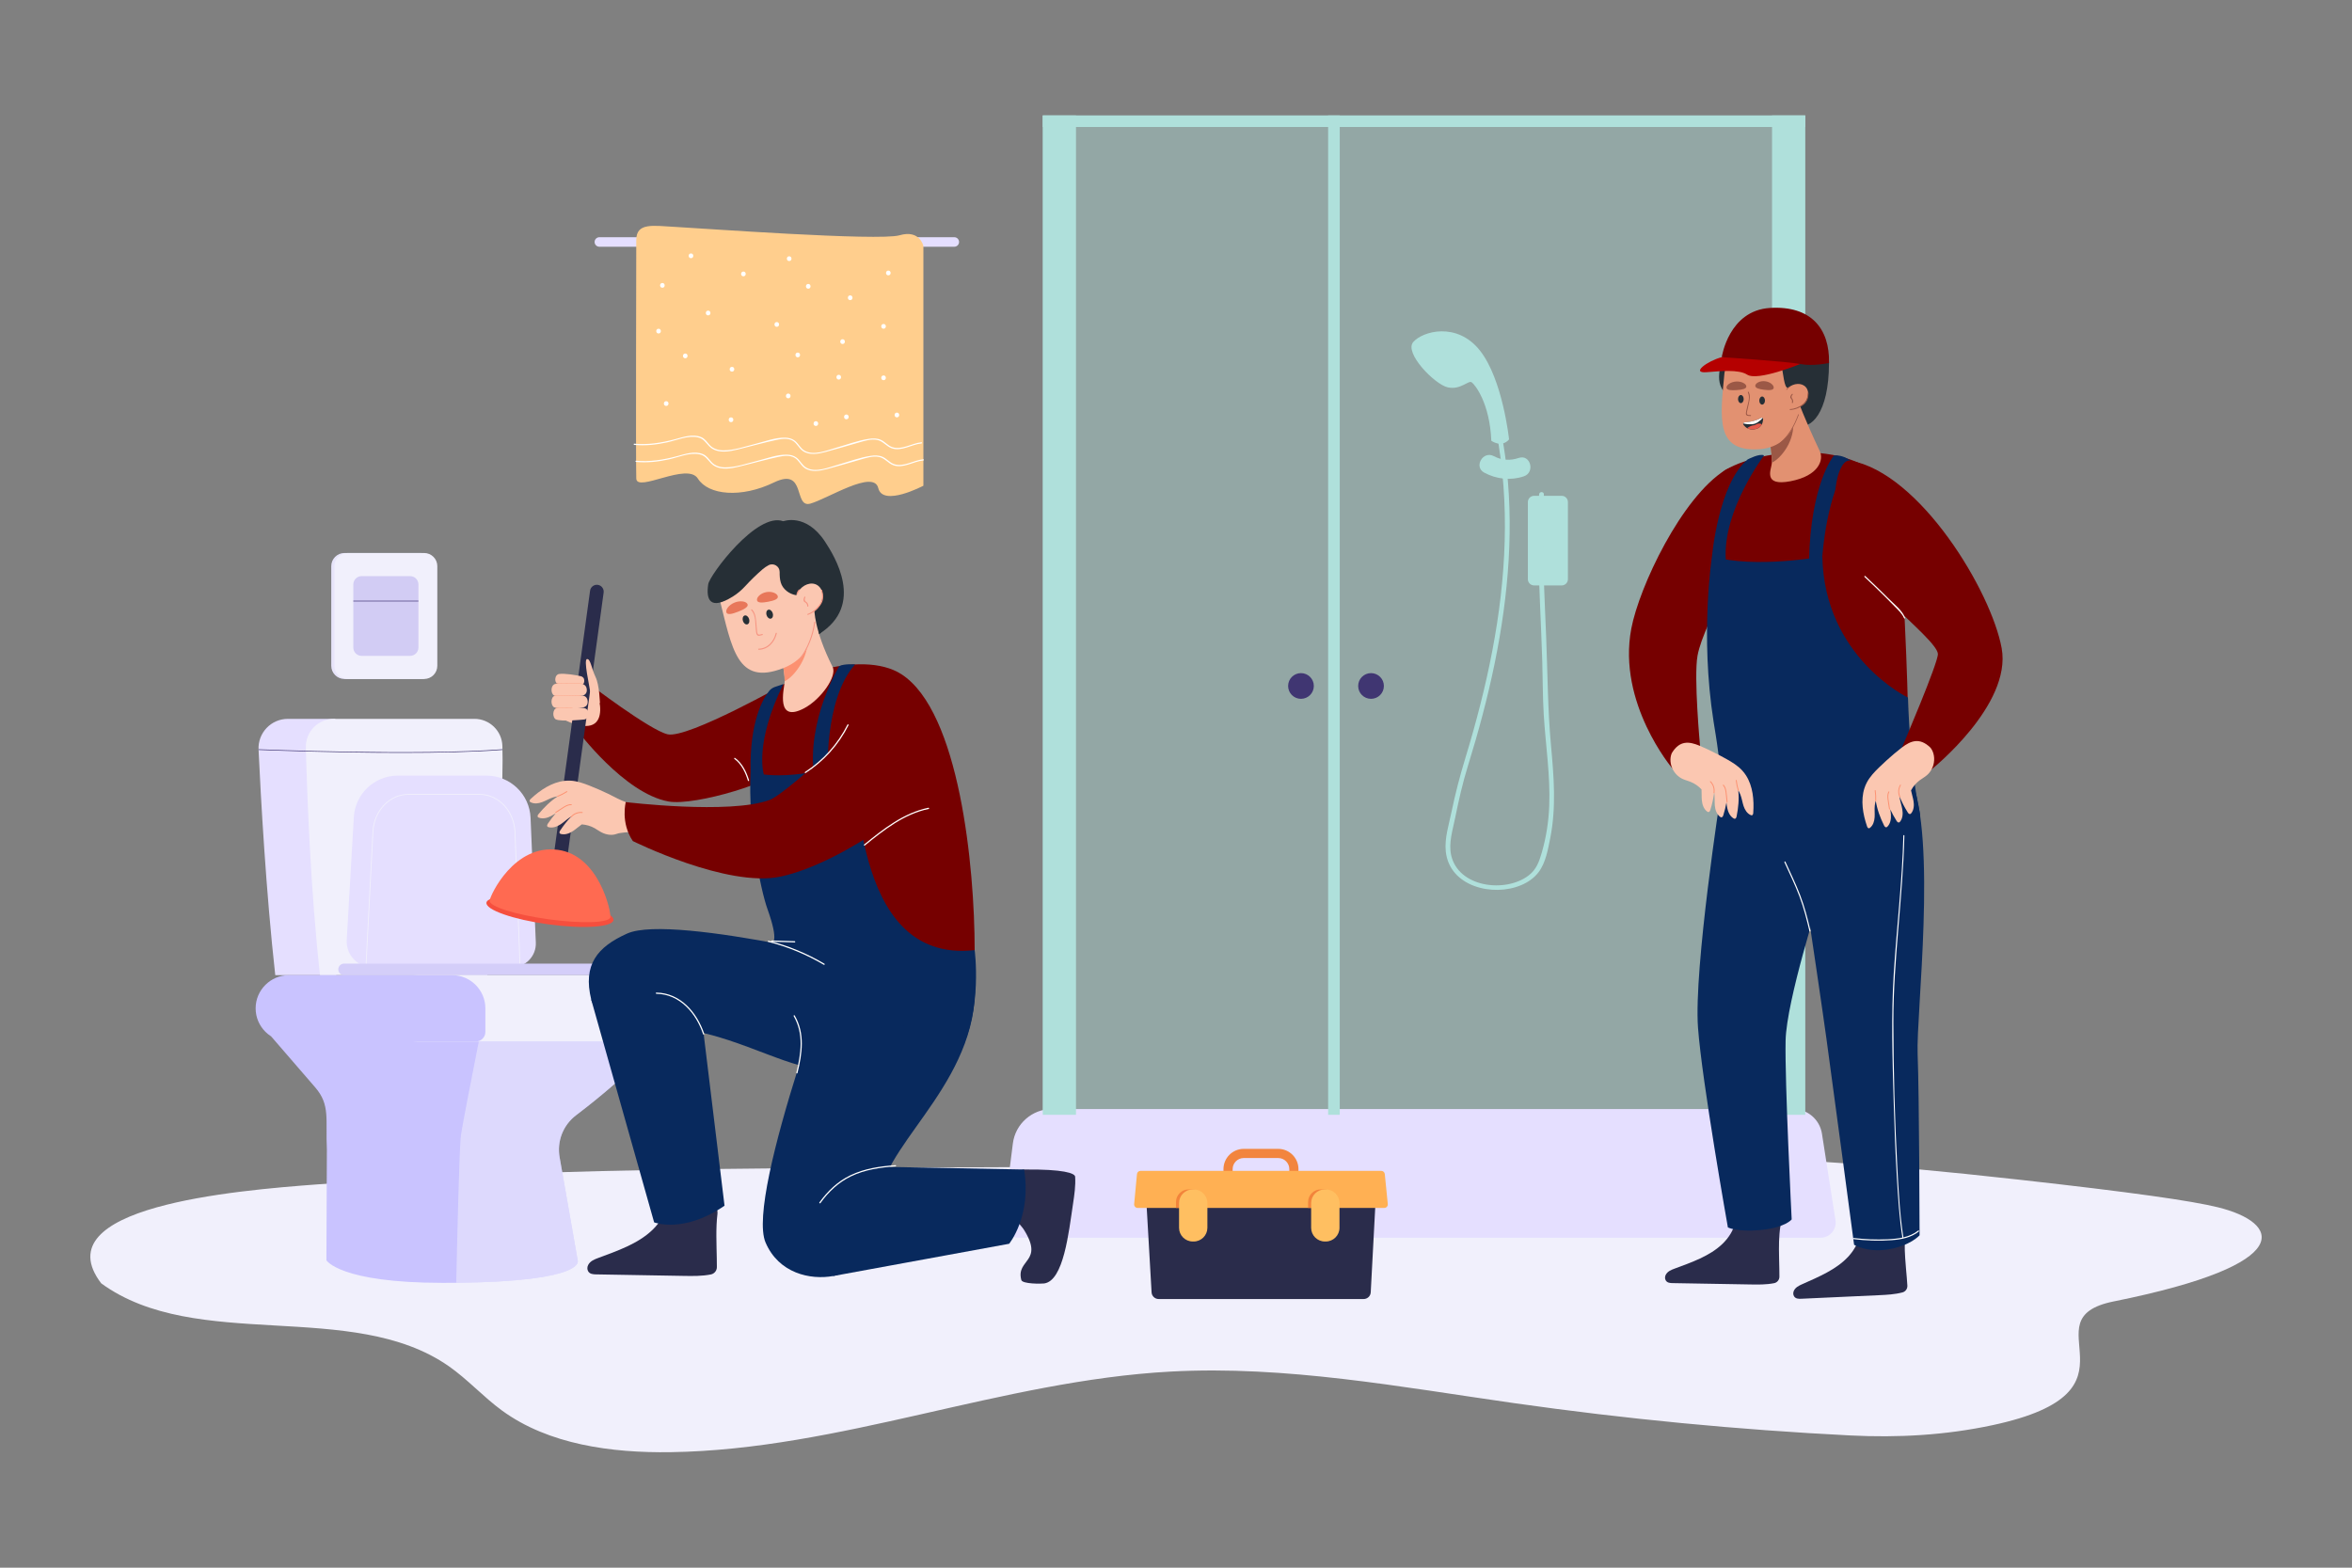 <svg xmlns="http://www.w3.org/2000/svg" xmlns:xlink="http://www.w3.org/1999/xlink" id="_x3C_Layer_x3E_" x="0px" y="0px" viewBox="0 0 2760 1840" style="enable-background:new 0 0 2760 1840;" xml:space="preserve"><rect x="0" y="0" width="2760" height="1840" fill="#808080" stroke="none"/><style type="text/css">	.st0{fill:#E5DFFF;}	.st1{fill:#FFCE8D;}	.st2{fill:#FFFFFF;}	.st3{fill:#F1F0FC;}	.st4{opacity:0.4;}	.st5{fill:#AFE0DB;}	.st6{fill:#403672;}	.st7{fill:#C9C3FF;}	.st8{fill:#D4CEF9;}	.st9{opacity:0.5;}	.st10{fill:#E8E5FA;}	.st11{fill:#D2CCF4;}	.st12{fill:#760000;}	.st13{fill:#FBC7B1;}	.st14{fill:#2A2C4B;}	.st15{fill:#08295D;}	.st16{fill:#262F36;}	.st17{fill:#FC9171;}	.st18{fill:#F69582;}	.st19{fill:#E8775A;}	.st20{fill:#F64F3E;}	.st21{fill:#FF6A51;}	.st22{fill:#F2853E;}	.st23{fill:#FFB053;}	.st24{fill:#F2843B;}	.st25{fill:#FFBF61;}	.st26{fill:#E29171;}	.st27{fill:#9B5846;}	.st28{fill:#E55A4D;}	.st29{opacity:0.7;}	.st30{fill:#F3AA8E;}	.st31{fill:#B50000;}</style><g>	<g>		<path class="st0" d="M1119.85,289.6H703.33c-3.08,0-5.59-2.52-5.59-5.59l0,0c0-3.08,2.52-5.59,5.59-5.59h416.52   c3.08,0,5.59,2.52,5.59,5.59l0,0C1125.45,287.08,1122.93,289.6,1119.85,289.6z"></path>	</g>	<g>		<path class="st1" d="M746.65,281.76c0,0-0.67,263.14,0,279.94c0.67,16.8,59.96-19.6,72.27,0s51.03,23.13,89.28,4.57   c38.25-18.57,22.59,30.42,42.73,24.82c20.14-5.6,74.35-40.59,79.69-18.2c5.34,22.4,52.95-2.8,52.95-2.8V288.76   c0,0-4.01-19.6-28.05-12.6c-24.04,7-235.48-8.4-262.33-9.8C766.34,264.97,746.7,260.77,746.65,281.76z"></path>	</g>	<g>		<g>			<path class="st2" d="M984.25,445.5c3.6,0,3.61-5.59,0-5.59C980.65,439.9,980.65,445.5,984.25,445.5L984.25,445.5z"></path>		</g>	</g>	<g>		<g>			<path class="st2" d="M746.36,542.14c12.98,1.23,25.88-0.17,38.58-2.95c11.35-2.49,24.24-8.43,36.03-5.91    c6.73,1.44,9.07,6.08,13.45,10.56c2.96,3.03,6.77,4.83,10.9,5.61c9.66,1.83,19.7-1.26,28.99-3.56c13-3.22,25.97-6.81,39.06-9.63    c6.21-1.34,13.57-2.36,19.29,1.18c4.81,2.98,6.94,8.64,11.54,11.86c7.67,5.36,17.98,3.43,26.38,1.21    c12.94-3.42,25.77-7.3,38.65-10.96c7.1-2.02,14.99-4.75,22.45-3.16c6.73,1.43,10.47,7.4,16.71,9.66    c11.54,4.19,23.63-4.62,35.02-5.59c0.89-0.08,0.9-1.48,0-1.4c-11.14,0.95-23.43,9.7-34.56,5.59c-5.09-1.88-8.43-6.51-13.44-8.58    c-4.3-1.78-9.03-1.73-13.56-1.05c-13.12,1.96-26.16,6.92-38.9,10.55c-10.87,3.09-25.87,9.58-36.72,3.37    c-4.9-2.8-7.03-8.23-11.35-11.64c-3.25-2.55-7.27-3.54-11.34-3.65c-11.58-0.31-23.81,4.5-34.91,7.25    c-12.13,3-25.06,7.75-37.68,7.65c-6.1-0.05-11.87-1.68-16.08-6.3c-3.23-3.55-5.29-7.18-9.86-9.17    c-9.87-4.3-21.54-0.02-31.26,2.54c-15.5,4.08-31.35,6.64-47.4,5.12C745.47,540.65,745.47,542.05,746.36,542.14L746.36,542.14z"></path>		</g>	</g>	<g>		<g>			<path class="st2" d="M744.26,522.17c12.98,1.23,25.88-0.17,38.58-2.95c11.35-2.49,24.24-8.43,36.03-5.91    c6.73,1.44,9.07,6.08,13.45,10.56c2.96,3.03,6.77,4.83,10.9,5.61c9.66,1.83,19.7-1.26,28.99-3.56c13-3.22,25.97-6.81,39.06-9.63    c6.21-1.34,13.57-2.36,19.29,1.18c4.81,2.98,6.94,8.64,11.54,11.86c7.67,5.36,17.98,3.43,26.38,1.21    c12.94-3.42,25.77-7.3,38.65-10.96c7.1-2.02,14.99-4.75,22.45-3.16c6.73,1.43,10.47,7.4,16.71,9.66    c11.54,4.19,23.63-4.62,35.02-5.59c0.89-0.08,0.9-1.48,0-1.4c-11.14,0.95-23.43,9.7-34.56,5.59c-5.09-1.88-8.43-6.51-13.44-8.58    c-4.3-1.78-9.03-1.73-13.56-1.05c-13.12,1.96-26.16,6.92-38.9,10.55c-10.87,3.09-25.87,9.58-36.72,3.37    c-4.9-2.8-7.03-8.23-11.35-11.64c-3.25-2.55-7.27-3.54-11.34-3.65c-11.58-0.31-23.81,4.5-34.91,7.25    c-12.13,3-25.06,7.75-37.68,7.65c-6.1-0.05-11.87-1.68-16.08-6.3c-3.23-3.55-5.29-7.18-9.86-9.17    c-9.87-4.29-21.54-0.02-31.26,2.54c-15.5,4.08-31.35,6.64-47.4,5.12C743.37,520.68,743.37,522.08,744.26,522.17L744.26,522.17z"></path>		</g>	</g>	<g>		<g>			<path class="st2" d="M830.98,370.17c3.6,0,3.61-5.59,0-5.59C827.38,364.58,827.38,370.17,830.98,370.17L830.98,370.17z"></path>		</g>	</g>	<g>		<g>			<path class="st2" d="M858.95,436.18c3.6,0,3.61-5.59,0-5.59C855.35,430.58,855.35,436.18,858.95,436.18L858.95,436.18z"></path>		</g>	</g>	<g>		<g>			<path class="st2" d="M997.68,352.27c3.6,0,3.61-5.59,0-5.59C994.08,346.68,994.07,352.27,997.68,352.27L997.68,352.27z"></path>		</g>	</g>	<g>		<g>			<path class="st2" d="M911.53,383.59c3.6,0,3.61-5.59,0-5.59C907.93,378,907.93,383.59,911.53,383.59L911.53,383.59z"></path>		</g>	</g>	<g>		<g>			<path class="st2" d="M924.96,467.5c3.6,0,3.61-5.59,0-5.59C921.36,461.91,921.35,467.5,924.96,467.5L924.96,467.5z"></path>		</g>	</g>	<g>		<g>			<path class="st2" d="M857.83,495.47c3.6,0,3.61-5.59,0-5.59C854.23,489.87,854.23,495.47,857.83,495.47L857.83,495.47z"></path>		</g>	</g>	<g>		<g>			<path class="st2" d="M781.76,476.45c3.6,0,3.61-5.59,0-5.59C778.16,470.86,778.15,476.45,781.76,476.45L781.76,476.45z"></path>		</g>	</g>	<g>		<g>			<path class="st2" d="M804.13,420.51c3.6,0,3.61-5.59,0-5.59C800.54,414.92,800.53,420.51,804.13,420.51L804.13,420.51z"></path>		</g>	</g>	<g>		<g>			<path class="st2" d="M777.28,337.73c3.6,0,3.61-5.59,0-5.59C773.69,332.13,773.68,337.73,777.28,337.73L777.28,337.73z"></path>		</g>	</g>	<g>		<g>			<path class="st2" d="M872.38,324.3c3.6,0,3.61-5.59,0-5.59C868.78,318.71,868.77,324.3,872.38,324.3L872.38,324.3z"></path>		</g>	</g>	<g>		<g>			<path class="st2" d="M988.73,403.73c3.6,0,3.61-5.59,0-5.59C985.13,398.14,985.12,403.73,988.73,403.73L988.73,403.73z"></path>		</g>	</g>	<g>		<g>			<path class="st2" d="M1036.83,446.24c3.6,0,3.61-5.59,0-5.59C1033.23,440.65,1033.23,446.24,1036.83,446.24L1036.83,446.24z"></path>		</g>	</g>	<g>		<g>			<path class="st2" d="M993.2,492.11c3.6,0,3.61-5.59,0-5.59C989.6,486.52,989.6,492.11,993.2,492.11L993.2,492.11z"></path>		</g>	</g>	<g>		<g>			<path class="st2" d="M1052.49,489.87c3.6,0,3.61-5.59,0-5.59C1048.89,484.28,1048.89,489.87,1052.49,489.87L1052.49,489.87z"></path>		</g>	</g>	<g>		<g>			<path class="st2" d="M1042.43,323.18c3.6,0,3.61-5.59,0-5.59C1038.83,317.59,1038.82,323.18,1042.43,323.18L1042.43,323.18z"></path>		</g>	</g>	<g>		<g>			<path class="st2" d="M948.45,338.85c3.6,0,3.61-5.59,0-5.59C944.85,333.25,944.85,338.85,948.45,338.85L948.45,338.85z"></path>		</g>	</g>	<g>		<g>			<path class="st2" d="M936.15,419.39c3.6,0,3.61-5.59,0-5.59C932.55,413.8,932.54,419.39,936.15,419.39L936.15,419.39z"></path>		</g>	</g>	<g>		<g>			<path class="st2" d="M772.81,391.43c3.6,0,3.61-5.59,0-5.59C769.21,385.83,769.2,391.43,772.81,391.43L772.81,391.43z"></path>		</g>	</g>	<g>		<g>			<path class="st2" d="M1036.83,385.83c3.6,0,3.61-5.59,0-5.59C1033.23,380.24,1033.23,385.83,1036.83,385.83L1036.83,385.83z"></path>		</g>	</g>	<g>		<g>			<path class="st2" d="M810.85,303.05c3.6,0,3.61-5.59,0-5.59C807.25,297.45,807.24,303.05,810.85,303.05L810.85,303.05z"></path>		</g>	</g>	<g>		<g>			<path class="st2" d="M926.08,306.4c3.6,0,3.61-5.59,0-5.59C922.48,300.81,922.47,306.4,926.08,306.4L926.08,306.4z"></path>		</g>	</g>	<g>		<g>			<path class="st2" d="M957.4,499.94c3.6,0,3.61-5.59,0-5.59C953.8,494.35,953.8,499.94,957.4,499.94L957.4,499.94z"></path>		</g>	</g>	<g>		<g>			<g>				<g>					<path class="st3" d="M2602.52,1416.97c-30.74-7.55-98.64-17.38-233.86-32.46c-348.35-38.84-443.26-27.25-930.99-17.45      c-354.75,7.12-709.95-3.29-1063.62,22.93c-100.36,7.44-323.49,26.58-255.32,116.23c111.7,81.55,294.27,17.95,407.87,97.27      c22.44,15.67,40.51,36.03,62.57,52.13c54.53,39.77,128.17,49.85,197.87,48.8c198.95-2.99,388.11-83.85,586.74-94.6      c135.05-7.31,269.26,18.01,402.94,37.04c130.65,18.59,262.31,31.25,394.32,37.92c56.17,2.84,111.93-0.24,167.19-12.07      c187.69-40.19,38.45-124.38,142.25-145.25C2699.9,1483.31,2674.73,1434.71,2602.52,1416.97z"></path>				</g>			</g>		</g>	</g>	<g>		<g class="st4">			<rect x="1223.66" y="135.52" class="st5" width="894.74" height="1248.99"></rect>		</g>		<g>			<path class="st0" d="M2136.35,1452.73h-941.59c-10.69,0-18.96-9.37-17.62-19.98l11.41-90.59c2.91-23.13,22.59-40.48,45.9-40.48    h869.79c16.84,0,31.16,12.26,33.76,28.9l15.89,101.65C2155.58,1442.99,2147.25,1452.73,2136.35,1452.73z"></path>		</g>		<g>			<rect x="1223.66" y="135.52" class="st5" width="38.97" height="1172.93"></rect>		</g>		<g>			<rect x="2079.42" y="135.52" class="st5" width="38.97" height="1172.93"></rect>		</g>		<g>			<rect x="1558.52" y="135.52" class="st5" width="13.64" height="1172.93"></rect>		</g>		<g>			<rect x="1223.66" y="135.52" class="st5" width="894.74" height="13.54"></rect>		</g>		<g>			<circle class="st6" cx="1526.65" cy="805.13" r="15.09"></circle>		</g>		<g>			<circle class="st6" cx="1608.86" cy="805.13" r="15.09"></circle>		</g>		<g>			<path class="st5" d="M1832.6,687.11h-32.39c-4.01,0-7.3-3.28-7.3-7.3v-90.57c0-4.01,3.28-7.3,7.3-7.3h32.39    c4.01,0,7.3,3.28,7.3,7.3v90.57C1839.9,683.82,1836.61,687.11,1832.6,687.11z"></path>		</g>		<g>			<path class="st5" d="M1770.84,515.75c0,0-7.36-70.5-34.25-104.4c-26.88-33.9-67.18-22.68-78.2-9.9    c-11.02,12.78,25.4,49.98,40.6,53.21c15.2,3.23,24.04-8.65,27.98-5.95c3.94,2.7,21.27,24.6,23.04,68.59    C1750.02,517.3,1761.89,526.14,1770.84,515.75z"></path>		</g>		<g>			<g>				<path class="st5" d="M1755.87,506.32c16.28,85.03,11.5,172.53-4.62,257.19c-8.11,42.59-19.02,84.61-31.65,126.07     c-6.35,20.83-11.81,41.67-16.21,63.01c-3.1,15.05-8.45,31.24-6.81,46.79c4.35,41.24,55.25,53.55,88.44,39.53     c7.92-3.34,15.2-8.32,20.44-15.21c8.44-11.1,11.12-27.02,13.76-40.34c7.13-35.93,4.15-72.2,0.83-108.36     c-3.87-42.12-3.96-84.24-5.64-126.48c-1.79-45-4.26-90-3.72-135.05c0.13-11.07,0.46-22.13,0.99-33.19c0.17-3.6-5.42-3.59-5.59,0     c-2.1,43.53-0.67,87.09,1.15,130.6c0.91,21.78,1.9,43.55,2.56,65.33c0.64,20.95,0.47,41.93,1.75,62.85     c2.17,35.54,7.81,71.03,6.43,106.71c-0.72,18.6-3.56,37.02-8.74,54.91c-3.08,10.64-6.36,19.85-15.36,26.79     c-27.22,20.97-82.75,14.13-91.01-23.85c-3.12-14.35,1.79-29.27,4.62-43.25c4.19-20.64,8.76-41.12,15.01-61.25     c12.33-39.7,23.13-79.91,31.47-120.64c16.36-79.95,23.28-162.46,12.23-243.61c-1.37-10.06-3.03-20.07-4.94-30.04     C1760.59,501.3,1755.2,502.79,1755.87,506.32L1755.87,506.32z"></path>			</g>		</g>		<g>			<g>				<path class="st5" d="M1741.69,554.72c14.29,7.73,31.05,9.58,46.52,4.33c13.56-4.6,7.74-26.22-5.95-21.58     c-9.88,3.35-20.02,2.93-29.28-2.07C1740.32,528.55,1729.01,547.86,1741.69,554.72L1741.69,554.72z"></path>			</g>		</g>	</g>	<g>		<g>			<path class="st0" d="M303.4,879.8c2.61,55.8,8.71,166.83,19.61,264.76h71.62c0,0,4.21-250.48-1.21-300.84h-55.59    C318.16,843.72,302.48,860.15,303.4,879.8z"></path>		</g>		<g>			<path class="st3" d="M358.89,877.41c1.44,54.97,5.56,167.81,16.61,267.15h196.38c0,0,20.23-185.1,17.66-269.05    c-0.54-17.72-15.08-31.79-32.8-31.79H391.7C373.24,843.72,358.41,858.95,358.89,877.41z"></path>		</g>		<g>			<path class="st7" d="M656.68,1358.19l21.22,121c0,0,11.96,24.85-142.51,26.42c-5.11,0.06-10.41,0.08-15.89,0.08    c-120.93-0.01-136.47-26.51-136.47-26.51l0.55-129.77c-1.72-35.68,4.26-52.52-13.8-73.26l-51.7-59.83l452.89,6.09    c0,0-26.35,34.42-95.08,86.66C660.79,1320.55,653.4,1339.51,656.68,1358.19z"></path>		</g>		<g>			<path class="st6" d="M471.21,883.6c-84.16,0-166.59-3.37-167.83-3.42l0.03-0.75c1.86,0.08,187.31,7.66,286.1,0l0.06,0.75    C556.46,882.74,513.62,883.6,471.21,883.6z"></path>		</g>		<g>			<g>				<path class="st0" d="M406.87,1103.3l8.34-144.25c1.58-27.33,24.21-48.69,51.59-48.69h104.17c27.69,0,50.46,21.83,51.63,49.5     l6.17,146.42c0.67,15.8-11.96,28.97-27.78,28.97H437.02C419.66,1135.25,405.87,1120.64,406.87,1103.3z"></path>			</g>			<g>				<path class="st3" d="M610.78,1135.72H428.92l0.03-0.49l8.19-158.94c1.28-24.88,19.71-44.36,41.95-44.36h83.75     c22.59,0,41.03,19.81,41.98,45.1L610.78,1135.72z M429.91,1134.78h179.9l-5.93-157.72c-0.93-24.78-18.96-44.2-41.04-44.2h-83.75     c-21.74,0-39.75,19.1-41.01,43.47L429.91,1134.78z"></path>			</g>		</g>		<g>			<path class="st8" d="M735.39,1144.56H403.77c-3.74,0-6.79-3.06-6.79-6.79l0,0c0-3.74,3.06-6.79,6.79-6.79h331.62    c3.74,0,6.79,3.06,6.79,6.79l0,0C742.18,1141.5,739.13,1144.56,735.39,1144.56z"></path>		</g>		<g class="st9">			<path class="st3" d="M656.68,1358.19l21.22,121c0,0,11.96,24.85-142.51,26.42c1.19-54.91,3.69-160.58,5.52-173.39    c1.6-11.2,13.01-69.6,20.95-109.81h209.1c0,0-26.35,34.42-95.08,86.66C660.79,1320.55,653.4,1339.51,656.68,1358.19z"></path>		</g>		<g>			<path class="st3" d="M761.01,1222.42H489.88c-21.41,0-38.93-17.52-38.93-38.93v0c0-21.41,17.52-38.93,38.93-38.93h271.13    c21.41,0,38.93,17.52,38.93,38.93v0C799.94,1204.9,782.43,1222.42,761.01,1222.42z"></path>		</g>		<g>			<path class="st7" d="M558.37,1222.42H338.9c-21.41,0-38.93-17.52-38.93-38.93v0c0-21.41,17.52-38.93,38.93-38.93h191.74    c21.41,0,38.93,17.52,38.93,38.93v27.72C569.58,1217.38,564.53,1222.42,558.37,1222.42z"></path>		</g>	</g>	<g>		<g>			<path class="st10" d="M494.03,796.92h-89.89c-8.48,0-15.42-6.94-15.42-15.42V664.48c0-8.48,6.94-15.42,15.42-15.42h89.89    c8.48,0,15.42,6.94,15.42,15.42V781.5C509.46,789.98,502.52,796.92,494.03,796.92z"></path>		</g>		<g>			<path class="st3" d="M497.76,796.92h-89.89c-8.48,0-15.42-6.94-15.42-15.42V664.48c0-8.48,6.94-15.42,15.42-15.42h89.89    c8.48,0,15.42,6.94,15.42,15.42V781.5C513.18,789.98,506.24,796.92,497.76,796.92z"></path>		</g>		<g>			<path class="st11" d="M481.26,769.79h-56.9c-5.37,0-9.76-4.39-9.76-9.76v-74.07c0-5.37,4.39-9.76,9.76-9.76h56.9    c5.37,0,9.76,4.39,9.76,9.76v74.07C491.03,765.39,486.63,769.79,481.26,769.79z"></path>		</g>		<g>			<rect x="414.61" y="705.08" class="st6" width="76.42" height="0.75"></rect>		</g>	</g>	<g>		<g>			<path class="st12" d="M924.69,800.68c0,0-117.52,66.59-141.25,61.17c-20.75-4.73-92.75-59.7-92.75-59.7s-17.9,29.05-13.52,54.78    c0,0,55.21,74.44,107.39,83.79c30.85,5.53,128.41-23.64,138.34-42.1C932.83,880.18,942.17,793.77,924.69,800.68z"></path>		</g>	</g>	<g>		<path class="st13" d="M661.43,844.4c0,0,21.89,11.97,34.25,6.04c12.36-5.93,8.83-26.38,5.5-34.63   c-3.33-8.25-20.07-19.07-26.12-19.85C669.01,795.18,661.43,844.4,661.43,844.4z"></path>	</g>	<g>		<g>			<g>				<path class="st14" d="M840.85,1465.12c0.18,7.69,0.41,15.19,0.37,22.15c-0.03,4.15-2.96,7.74-7.03,8.54     c-10.31,2.05-21.06,1.9-31.64,1.72c-34.33-0.59-68.67-1.19-103.02-1.78c-3.53-0.06-7.49-0.28-9.43-3.81     c-1.24-2.24-1.07-4.98,0.11-7.26c2.39-4.59,7.22-6.51,11.81-8.22c22.29-8.27,46.49-16.59,63.22-32.58     c0.53-0.5,1.05-1.02,1.57-1.54c3.53-3.58,6.69-7.53,9.39-11.94c2.09-3.4,3.86-7.08,4.88-10.92c0.36-1.33,0.62-2.67,0.78-4.04     c0.07-0.53,0.12-1.06,0.15-1.59l12.13-0.54l3.49-0.16l32.44-1.43c7.1-0.31,12.73,5.84,11.85,12.9     c-1.04,8.37-1.31,17.29-1.28,26.23C840.64,1455.63,840.73,1460.41,840.85,1465.12z"></path>			</g>		</g>	</g>	<g>		<g>			<g>				<path class="st14" d="M1261.65,1381.14c0.68,10.49-0.89,21.13-2.46,31.59c-5.1,33.96-11.07,90.49-33.87,93.66     c-3.5,0.49-25.57,0.69-26.84-4.04c-6.64-24.77,27.42-20.78,2.62-59.69c-0.39-0.61-0.88-1.17-1.32-1.76     c-3.08-3.97-6.58-7.62-10.6-10.88c-3.1-2.52-6.51-4.75-10.19-6.27c-1.27-0.53,6.23-50.92,22.81-51.09     C1248.13,1372.2,1261.39,1376.99,1261.65,1381.14z"></path>			</g>		</g>	</g>	<g>		<g>			<path class="st15" d="M693.83,1173.41l73.78,261.29c0,0,34.26,13.56,82.6-19.54l-30.67-252.55    C819.54,1162.61,710.24,1151.43,693.83,1173.41z"></path>		</g>	</g>	<g>		<g>			<path class="st15" d="M992.59,1092.44c0,0-118.34,309.64-94.22,365.93c15.45,36.05,52.36,44.24,79.54,39.26    c37.52-6.88,50.92-68,54.98-95.74c9.64-65.82,121.44-138.66,110.63-259.03C1139.16,1094.52,1008.68,1071.41,992.59,1092.44z"></path>		</g>	</g>	<g>		<g>			<path class="st15" d="M977.9,1497.63l206.29-37.81c0,0,26.49-32.15,17.6-87.16l-232.04-4.4    C969.76,1368.27,957.26,1476.06,977.9,1497.63z"></path>		</g>	</g>	<g>		<g>			<path class="st15" d="M1059.65,1139.99c0,0-269.34-68.76-323.79-44.25c-34.88,15.7-52.16,36.36-42.02,77.67    c1.9,7.73,20.59,33.78,46.52,39.8c20.11,4.67,40.29-8.24,67.01-4.25c63.39,9.48,128.17,50.5,160.78,44.35    C1014.09,1244.64,1079.8,1156.13,1059.65,1139.99z"></path>		</g>	</g>	<g>		<g>			<path class="st12" d="M1057.94,791.43c-47.42-30.73-147.8,4.81-172.28,37.72c-10.42,14-8.26,106.21,9.46,196.26    c6.06,30.82,22.16,100.21,22.16,100.21s35.18,10.24,115.26,62.19c70.65,45.83,111.2-72.62,111.2-72.62    C1143.74,1016.37,1125.67,835.32,1057.94,791.43z"></path>		</g>	</g>	<g>		<g>			<g>				<g>					<path class="st16" d="M919.15,611.82c0,0,32.91,4.41,52.71,44.91c17.69,36.19,1.43,89.2-20.71,93.45      C929.01,754.42,913.54,616.77,919.15,611.82z"></path>				</g>			</g>		</g>		<g>			<g>				<g>					<path class="st13" d="M943.34,831.46c-33.19,17.28-23.44-22.15-22.66-30.47c0.04-0.44,0.07-0.92,0.09-1.42      c0.09-3.04-0.24-7.04-0.85-11.46c-0.55-4.16-1.35-8.72-2.24-13.16c-0.05-0.27-0.11-0.53-0.16-0.8      c-0.7-3.5-1.42-6.92-2.13-10.04c-0.79-3.53-1.54-6.66-2.14-9.12c-0.81-3.28-1.34-5.31-1.34-5.31L938,728.81l3.01-2.4      l14.58-11.66c0.04,0.1-0.61,24.34,21.43,67.96C982.64,793.79,963.02,821.22,943.34,831.46z"></path>				</g>			</g>		</g>		<g>			<g>				<g>					<path class="st17" d="M920.77,799.6l0-0.03c0.09-3.04-0.24-7.04-0.85-11.46c-0.55-4.16-1.35-8.72-2.24-13.16      c-0.05-0.27-0.11-0.53-0.16-0.8c6.85-6.53,18.05-19.95,23.3-26.37c1.79-2.17,2.89-3.54,2.89-3.54c0.07,0.34,3.64-2.8,3.69-2.46      C952.01,768.8,932.51,793.96,920.77,799.6z"></path>				</g>			</g>		</g>		<g>			<g>				<g>					<path class="st13" d="M949.07,697.69c0,0,24.4,65.52-30.31,86.64c-53.81,20.77-59.67-22.86-74.65-82.39      C835.06,666.02,913.37,593.45,949.07,697.69z"></path>				</g>			</g>		</g>		<g>			<g>				<g>					<g>						<path class="st18" d="M956.6,730.13c-2.08,16.07-8.12,31.26-17.71,44.33c-0.44,0.6-1.45,0.02-1.01-0.59       c9.46-12.88,15.51-27.89,17.56-43.74C955.53,729.39,956.7,729.38,956.6,730.13L956.6,730.13z"></path>					</g>				</g>			</g>		</g>		<g>			<g>				<g>					<g>						<path class="st18" d="M911.57,743.37c-2.43,10.24-10.07,19.03-21.17,19.27c-0.82,0.02-0.98-1.27-0.15-1.28       c10.52-0.23,17.73-8.47,20.04-18.18C910.48,742.36,911.76,742.55,911.57,743.37L911.57,743.37z"></path>					</g>				</g>			</g>		</g>		<g>			<g>				<g>					<g>						<path class="st18" d="M882.42,715.31c3.77,3.7,4.43,9.13,4.94,14.16c0.34,3.38,0.48,6.78,0.93,10.15       c0.24,1.81-0.01,5.08,2.52,5.28c1.01,0.08,2.52-0.69,3.62-0.8c0.83-0.09,0.98,1.2,0.15,1.28c-1.72,0.18-3.85,1.44-5.55,0.46       c-1.8-1.04-1.79-4.33-2.02-6.07c-0.95-7.28,0.29-17.87-5.39-23.44C881.02,715.74,881.82,714.73,882.42,715.31L882.42,715.31z"></path>					</g>				</g>			</g>		</g>		<g>			<g>				<g>					<path class="st19" d="M888.32,704.5c0.63,3.36,6.23,3.05,12.98,1.79c6.74-1.27,12.08-3.01,11.45-6.37      c-0.63-3.36-6.82-6.2-13.57-4.94C892.43,696.24,887.69,701.14,888.32,704.5z"></path>				</g>			</g>		</g>		<g>			<g>				<g>					<path class="st19" d="M852.42,718.9c1.25,3.18,7.07,1.68,13.92-1.02c6.85-2.7,12.13-5.57,10.88-8.74      c-1.25-3.18-8.25-4.66-15.1-1.96C855.28,709.87,851.17,715.72,852.42,718.9z"></path>				</g>			</g>		</g>		<g>			<g>				<g>					<path class="st16" d="M899.53,722c0.9,2.86,3.25,4.67,5.25,4.04c2-0.63,2.9-3.46,2-6.32c-0.9-2.86-3.25-4.67-5.25-4.04      C899.53,716.31,898.63,719.14,899.53,722z"></path>				</g>			</g>		</g>		<g>			<g>				<g>					<path class="st16" d="M871.78,728.75c0.9,2.86,3.25,4.67,5.25,4.04c2-0.63,2.9-3.46,2-6.32c-0.9-2.86-3.25-4.67-5.25-4.04      C871.78,723.06,870.89,725.89,871.78,728.75z"></path>				</g>			</g>		</g>		<g>			<g>				<g>					<path class="st16" d="M961.18,744.11c0,0-6.61-50.81-8.43-49.62c-5.46,3.58-12.27,5.12-18.71,4.05      c-8.06-1.35-15.56-7.06-17.84-14.91c-1.14-3.92-1.36-8.07-1.31-12.16c0-0.07,0-0.14,0-0.21c0.02-6.6-7.06-10.94-12.92-7.9      c-2.67,1.39-5.16,3.12-7.04,4.75c-7.22,6.27-14.09,12.95-20.56,20c-4.27,4.65-9.11,8.76-14.47,12.08      c-26.61,16.5-31.67,3.8-28.78-14.61c1.66-10.61,57.19-85.28,88.03-73.77c0,0,26.6-10.26,49.07,24.05      C978.81,652.05,1015.63,710.01,961.18,744.11z"></path>				</g>			</g>		</g>		<g>			<g>				<g>					<g>													<ellipse transform="matrix(0.525 -0.851 0.851 0.525 -146.918 1141.704)" class="st13" cx="949.04" cy="702.43" rx="18.91" ry="15.02"></ellipse>					</g>				</g>			</g>			<g>				<g>					<g>						<g>							<path class="st18" d="M964.7,692.54c1.63,5.52,2.04,11.34-1.15,16.4c-3.53,5.59-9.2,10.54-15.45,12.75        c-0.71,0.25-1.15-0.83-0.44-1.08c5.65-2,10.3-6.11,13.88-10.85c3.83-5.07,3.82-10.86,2.07-16.78        C963.4,692.26,964.49,691.82,964.7,692.54L964.7,692.54z"></path>						</g>					</g>				</g>			</g>		</g>		<g>			<g>				<g>					<g>						<path class="st18" d="M945.05,701.08c-0.66,1.6-1.13,3.38,0.24,4.76c0.42,0.43,1.07,0.67,1.52,1.11       c1.2,1.2,1.76,2.77,1.81,4.44c0.02,0.83-1.26,0.98-1.28,0.15c-0.05-1.87-0.8-3.32-2.36-4.38c-0.64-0.44-1.37-0.7-1.76-1.42       c-0.81-1.49,0.07-3.78,0.66-5.19C944.18,699.79,945.37,700.31,945.05,701.08L945.05,701.08z"></path>					</g>				</g>			</g>		</g>		<g>			<g>				<g>					<g>						<path class="st18" d="M938.37,692.81c-1.14,1.27-1.99,2.74-2.46,4.38c-0.23,0.79-1.51,0.6-1.28-0.2       c0.54-1.86,1.43-3.54,2.73-4.98C937.92,691.39,938.93,692.19,938.37,692.81L938.37,692.81z"></path>					</g>				</g>			</g>		</g>	</g>	<g>		<g>			<g>				<path class="st2" d="M1050.88,1367.55c-18.13,1.24-36.56,3.95-53.08,11.93c-14.89,7.19-26.7,18.55-36.3,31.87     c-0.54,0.75,0.71,1.48,1.25,0.73c9.45-13.12,21.12-24.27,35.78-31.35c16.28-7.86,34.49-10.51,52.35-11.73     C1051.8,1368.93,1051.81,1367.49,1050.88,1367.55L1050.88,1367.55z"></path>			</g>		</g>	</g>	<g>		<g>			<g>				<path class="st2" d="M770.26,1166.43c27.62,0.41,46.55,22.87,54.78,47.38c0.29,0.88,1.69,0.5,1.39-0.38     c-8.45-25.15-27.9-48.01-56.17-48.44C769.33,1164.98,769.33,1166.42,770.26,1166.43L770.26,1166.43z"></path>			</g>		</g>	</g>	<g>		<g>			<g>				<path class="st2" d="M931.35,1192.64c12.1,21.02,8.58,43.85,3.12,66.36c-0.22,0.9,1.17,1.29,1.39,0.38     c5.55-22.9,9.03-46.13-3.27-67.47C932.13,1191.11,930.88,1191.84,931.35,1192.64L931.35,1192.64z"></path>			</g>		</g>	</g>	<g>		<g>			<path class="st15" d="M995,896.69c16.98-4.81-2.39,235.46,148.74,218.5c0,0,9.42,68.96-17.21,119.92l-209.44-97.33l-11.29-31.42    c0,0,9.09,0.44-5.19-39.39c-8.33-23.24-22.87-95.75-19.82-161.56C880.8,905.41,912.07,920.18,995,896.69z"></path>		</g>	</g>	<g>		<g>			<path class="st15" d="M902.33,811.25c-7.08,9.07-22.79,35.91-21.52,94.16l6.26,10.32l9.27-6.72c0,0-11.74-35.81,22.92-106.13    l-9.88,3.36C906.58,807.2,904.13,808.93,902.33,811.25z"></path>		</g>	</g>	<g>		<g>			<path class="st15" d="M984.87,781.8c0,0-39.01,64.09-29.45,129.9h15.91c0,0-4.99-90.68,32.13-131.84    C1003.47,779.86,990.77,778.74,984.87,781.8z"></path>		</g>	</g>	<g>		<g>			<g>				<path class="st2" d="M861.84,890.81c8.22,5.94,12.9,15.96,15.8,25.45c0.27,0.89,1.66,0.51,1.39-0.38     c-3.04-9.94-7.88-20.1-16.47-26.31C861.81,889.02,861.09,890.27,861.84,890.81L861.84,890.81z"></path>			</g>		</g>	</g>	<g>		<g>			<g>				<path class="st2" d="M901.51,1105.44c22.94,5.86,44.83,14.9,65.21,26.95c0.8,0.47,1.53-0.77,0.73-1.25     c-20.49-12.11-42.49-21.2-65.55-27.09C901,1103.82,900.61,1105.21,901.51,1105.44L901.51,1105.44z"></path>			</g>		</g>	</g>	<g>		<g>			<g>				<path class="st2" d="M905.56,1105.27c8.98,0.29,17.96,0.57,26.94,0.86c0.93,0.03,0.93-1.41,0-1.44     c-8.98-0.29-17.96-0.57-26.94-0.86C904.63,1103.8,904.63,1105.24,905.56,1105.27L905.56,1105.27z"></path>			</g>		</g>	</g>	<g>		<g>							<ellipse transform="matrix(0.136 -0.991 0.991 0.136 -502.511 1563.375)" class="st20" cx="644.98" cy="1069.76" rx="15.32" ry="75.2"></ellipse>		</g>		<g>			<path class="st14" d="M655.32,1022.98L655.32,1022.98c-4.38-0.6-7.47-4.67-6.87-9.05l43.98-320.62c0.6-4.38,4.67-7.47,9.05-6.87    l0,0c4.38,0.6,7.47,4.67,6.87,9.05l-43.98,320.62C663.77,1020.49,659.69,1023.58,655.32,1022.98z"></path>		</g>		<g>			<path class="st21" d="M716.24,1076.48c-0.92,6.74-33.39,7.86-72.52,2.49c-39.13-5.37-70.1-15.18-69.17-21.93    c0.92-6.74,28.79-66.62,80.35-59.55C703.08,1004.11,717.17,1069.74,716.24,1076.48z"></path>		</g>	</g>	<g>		<g>			<g>				<g>					<g>						<path class="st13" d="M766.12,974.17c-2.78,2.39-34.17,1.39-42.52,4.57c-5.47,2.08-11.85,1.06-17.12-1.49       c-3.05-1.46-5.76-3.54-8.71-5.2c-4.6-2.59-9.8-4.1-15.06-4.45c-0.11,0.08-0.21,0.15-0.31,0.23c-3.39,2.38-6.45,5.22-9.9,7.53       c-4.17,2.78-9.34,4.76-14.2,3.51c-0.53-0.14-1.07-0.33-1.43-0.75c-0.81-0.96-0.13-2.42,0.57-3.47       c3.88-5.85,8.34-11.56,13.33-16.61c-0.22,0.13-0.44,0.24-0.65,0.37c-4.29,2.6-7.91,6.2-12.09,8.99       c-4.18,2.78-9.34,4.76-14.2,3.51c-0.53-0.14-1.08-0.33-1.43-0.75c-0.81-0.96-0.13-2.42,0.56-3.47       c2.81-4.21,5.9-8.35,9.28-12.23c-1.74,1.13-3.49,2.25-5.32,3.22c-4.43,2.35-9.76,3.8-14.47,2.07       c-0.51-0.19-1.04-0.44-1.35-0.89c-0.71-1.05,0.11-2.43,0.91-3.4c6.46-7.87,14.05-15.34,22.62-20.82       c-1.91,0.29-3.8,0.69-5.65,1.29c-4.41,1.43-8.4,3.9-12.74,5.52c-4.35,1.62-9.38,2.31-13.49,0.16       c-0.45-0.23-0.9-0.52-1.13-0.96c-0.52-1.04,0.38-2.21,1.23-3c11.1-10.41,24.8-19.51,39.65-21.16       c2.42-0.27,4.87-0.35,7.35-0.19c7.68,0.48,15.05,3.1,22.21,5.93c7.33,2.91,14.56,6.06,21.67,9.47c3.31,1.67,6.7,3.28,9.9,5       c0.3,0.15,0.6,0.32,0.89,0.48c11.13,6.12,45.43,13.78,39.35,30.6C762.72,970.02,768.05,972.52,766.12,974.17z"></path>					</g>				</g>			</g>		</g>		<g>			<g>				<g>					<g>						<path class="st17" d="M651.93,953.04c3.44-2.23,6.84-4.57,10.36-6.66c2.54-1.5,5.14-2.6,8.13-2.46       c0.69,0.03,0.72,1.1,0.03,1.07c-3.44-0.16-6.32,1.46-9.14,3.25c-2.96,1.89-5.89,3.81-8.84,5.72       C651.9,954.34,651.35,953.42,651.93,953.04L651.93,953.04z"></path>					</g>				</g>			</g>		</g>		<g>			<g>				<g>					<g>						<path class="st17" d="M669.95,958.35c3.35-3.81,8.26-5.76,13.31-5.24c0.68,0.07,0.71,1.14,0.03,1.07       c-4.8-0.5-9.38,1.29-12.57,4.91C670.26,959.62,669.49,958.87,669.95,958.35L669.95,958.35z"></path>					</g>				</g>			</g>		</g>		<g>			<g>				<g>					<g>						<path class="st17" d="M654.22,934.15c3.75-1.48,7.31-3.32,10.71-5.49c0.58-0.37,1.13,0.55,0.55,0.92       c-3.47,2.22-7.13,4.09-10.96,5.6C653.87,935.44,653.58,934.41,654.22,934.15L654.22,934.15z"></path>					</g>				</g>			</g>		</g>	</g>	<g>		<g>			<path class="st12" d="M1048.17,813.23c0,0-122.3,117.32-145.15,125.72c-46.86,17.21-168.7,2.47-168.7,2.47    s-6.35,24.14,8.29,45.74c0,0,110.67,55.01,173.27,41.72c74.95-15.92,181.49-97.47,182.89-118.38    C1100.15,889.59,1066.59,802.38,1048.17,813.23z"></path>		</g>	</g>	<g>		<g>			<g>				<path class="st2" d="M1014.93,992.32c22.43-18.21,45.92-36.84,74.86-42.88c0.91-0.19,0.52-1.58-0.38-1.39     c-29.18,6.09-52.88,24.89-75.5,43.25C1013.18,991.88,1014.21,992.9,1014.93,992.32L1014.93,992.32z"></path>			</g>		</g>	</g>	<g>		<g>			<g>				<path class="st2" d="M945.4,907.29c21.51-13.9,38.83-33.19,50.32-56.09c0.42-0.83-0.83-1.56-1.25-0.73     c-11.38,22.68-28.49,41.79-49.8,55.57C943.89,906.55,944.61,907.8,945.4,907.29L945.4,907.29z"></path>			</g>		</g>	</g>	<g>		<g>			<g>				<path class="st13" d="M683.05,802.88c2.23,0.37,5.2,1.74,5.55,6.5c0.35,4.76-2.88,6.74-5.39,7c-2.51,0.26-27.11,2.72-33.05-0.18     c-3.86-1.88-4.48-11.88,1.44-13.49C658.87,800.73,677.08,801.89,683.05,802.88z"></path>			</g>		</g>		<g>			<g>				<path class="st13" d="M681.71,793.71c1.79,0.47,4.08,1.83,3.89,5.72c-0.19,3.89-3.04,5.24-5.12,5.25     c-2.09,0.01-22.48,0.04-27.06-2.78c-2.97-1.83-2.47-10,2.54-10.83C662.11,790.04,676.91,792.44,681.71,793.71z"></path>			</g>		</g>		<g>			<g>				<path class="st13" d="M683.93,816.42c2.28,0.38,5.33,1.79,5.69,6.67c0.36,4.88-2.95,6.92-5.53,7.18     c-2.58,0.26-27.8,2.79-33.9-0.19c-3.95-1.93-4.59-12.19,1.47-13.84C659.12,814.22,677.81,815.41,683.93,816.42z"></path>			</g>		</g>		<g>			<g>				<path class="st13" d="M685.14,831c2.23,0.37,5.2,1.74,5.55,6.5c0.35,4.76-2.88,6.74-5.39,7c-2.51,0.26-27.11,2.72-33.05-0.18     c-3.86-1.88-4.48-11.88,1.44-13.49C660.96,828.85,679.18,830.01,685.14,831z"></path>			</g>		</g>		<g>			<g>				<g>					<path class="st17" d="M651.69,802.62c2.3-1.02,4.91-1.12,7.48-1.14c2.82-0.03,5.65,0,8.48,0.07      c5.66,0.14,11.31,0.49,16.96,1.02c0.23,0.02,0.21,0.33-0.01,0.31c-5.46-0.51-10.94-0.85-16.41-1      c-2.74-0.08-5.47-0.11-8.21-0.09c-2.77,0.02-5.63,0.01-8.12,1.12C651.66,802.99,651.49,802.71,651.69,802.62L651.69,802.62z"></path>				</g>			</g>		</g>		<g>			<g>				<g>					<path class="st17" d="M649.49,817.46c1.13-1.33,3.06-1.56,4.86-1.56c2.12,0,4.26,0.11,6.38,0.17c4.65,0.11,9.3,0.2,13.94,0.31      c2.47,0.06,4.94,0.12,7.41,0.2c0.23,0.01,0.21,0.32-0.01,0.31c-8.55-0.27-17.1-0.37-25.65-0.62c-2.23-0.07-5.15-0.37-6.63,1.37      C649.65,817.8,649.35,817.62,649.49,817.46L649.49,817.46z"></path>				</g>			</g>		</g>		<g>			<g>				<g>					<path class="st17" d="M651.5,831.84c1.05-0.85,2.43-1.17,3.84-1.31c1.69-0.17,3.42-0.2,5.13-0.25c3.75-0.1,7.52-0.07,11.29,0.1      c0.23,0.01,0.21,0.32-0.01,0.31c-3.49-0.15-6.98-0.2-10.46-0.12c-1.73,0.04-3.46,0.09-5.18,0.21      c-1.57,0.11-3.17,0.34-4.35,1.29C651.58,832.21,651.33,831.97,651.5,831.84L651.5,831.84z"></path>				</g>			</g>		</g>	</g>	<g>		<path class="st13" d="M703.99,825.31c0,0-0.49-21.3-5.13-30.73c-4.64-9.43-5.91-21.78-10.06-20.98   c-4.16,0.8,2.88,30.99,3.68,37.64C693.27,817.89,703.99,825.31,703.99,825.31z"></path>	</g>	<g>		<g>			<path class="st22" d="M1499.92,1401.39h-40.42c-13.12,0-23.79-10.67-23.79-23.79v-5.38c0-13.12,10.67-23.79,23.79-23.79h40.42    c13.12,0,23.79,10.67,23.79,23.79v5.38C1523.71,1390.72,1513.04,1401.39,1499.92,1401.39z M1459.51,1359.18    c-7.19,0-13.05,5.85-13.05,13.05v5.38c0,7.19,5.85,13.04,13.05,13.04h40.42c7.19,0,13.05-5.85,13.05-13.04v-5.38    c0-7.19-5.85-13.05-13.05-13.05H1459.51z"></path>		</g>	</g>	<g>		<g>			<path class="st14" d="M1600.21,1524.68h-240.55c-4.41,0-8.06-3.44-8.31-7.85l-5.7-99.36c-0.27-4.78,3.53-8.8,8.31-8.8h251.51    c4.77,0,8.57,4,8.31,8.77l-5.26,99.36C1608.29,1521.22,1604.64,1524.68,1600.21,1524.68z"></path>		</g>	</g>	<g>		<g>			<path class="st23" d="M1625.01,1377.98l3.52,35.25c0.24,2.42-1.66,4.52-4.09,4.52h-289.45c-2.42,0-4.32-2.09-4.1-4.5l3.32-35.25    c0.2-2.11,1.97-3.73,4.1-3.73h282.61C1623.03,1374.27,1624.8,1375.87,1625.01,1377.98z"></path>		</g>	</g>	<g>		<g>			<g>				<path class="st24" d="M1413.24,1410.78v6.97H1380v-6.97c0-8.12,6.65-14.77,14.77-14.77h3.71     C1406.6,1396.02,1413.24,1402.66,1413.24,1410.78z"></path>			</g>		</g>		<g>			<g>				<path class="st25" d="M1400.78,1457.15h-1.15c-8.83,0-16.05-7.22-16.05-16.05v-29.03c0-8.83,7.22-16.05,16.05-16.05h1.15     c8.83,0,16.05,7.22,16.05,16.05v29.03C1416.83,1449.93,1409.61,1457.15,1400.78,1457.15z"></path>			</g>		</g>	</g>	<g>		<g>			<g>				<path class="st24" d="M1568.26,1410.78v6.97h-33.24v-6.97c0-8.12,6.65-14.77,14.77-14.77h3.71     C1561.61,1396.02,1568.26,1402.66,1568.26,1410.78z"></path>			</g>		</g>		<g>			<g>				<path class="st25" d="M1555.79,1457.15h-1.15c-8.83,0-16.05-7.22-16.05-16.05v-29.03c0-8.83,7.22-16.05,16.05-16.05h1.15     c8.83,0,16.05,7.22,16.05,16.05v29.03C1571.85,1449.93,1564.62,1457.15,1555.79,1457.15z"></path>			</g>		</g>	</g>	<g>		<path class="st12" d="M2024.63,551.65c-51.42,32.2-101.08,137.08-110.37,186.24c-16.56,87.6,48.15,163.95,48.15,163.95   l32.54-26.39c0,0-7.51-80.63-2.95-105.9c7.33-40.63,67.76-140.09,67.76-140.09S2054.4,533,2024.63,551.65z"></path>	</g>	<g>		<g>			<path class="st12" d="M2024.63,551.65c48.73-29.21,179.96-36.85,197.72,39.04c12.23,52.26,16.61,240.82,16.61,240.83    c-0.4,33.88-8.11,46.91-4.21,79.25c0,0,22.14,21.39-94.83,28.65c-83.23,5.17-105.41-19.32-105.41-19.32    c-6.7-31.2-29.9-215.4-31.37-285.57C2003.07,631.87,2005.46,563.13,2024.63,551.65z"></path>		</g>	</g>	<g>		<g>			<g>				<path class="st14" d="M2087.75,1478.95c0.16,6.79,0.36,13.41,0.33,19.57c-0.02,3.67-2.62,6.83-6.21,7.54     c-9.11,1.81-18.6,1.68-27.94,1.51c-30.32-0.52-60.65-1.05-90.98-1.57c-3.12-0.05-6.61-0.24-8.33-3.37     c-1.09-1.98-0.94-4.4,0.1-6.41c2.11-4.06,6.37-5.75,10.43-7.26c19.69-7.31,41.06-14.65,55.83-28.78     c0.47-0.44,0.93-0.9,1.38-1.36c3.11-3.16,5.91-6.65,8.29-10.54c1.84-3.01,3.4-6.25,4.31-9.65c0.31-1.17,0.55-2.36,0.69-3.57     c0.06-0.47,0.11-0.93,0.13-1.41l10.71-0.47l3.08-0.14l41.39-1.83c-2.82,10.47-3.44,22.77-3.4,35.12     C2087.56,1470.56,2087.65,1474.79,2087.75,1478.95z"></path>			</g>		</g>	</g>	<g>		<g>			<g>				<path class="st15" d="M2135.62,1052.26c0,0-39.2,121.99-40.26,168.85c-1.09,47.79,7.13,210.11,7.13,210.11     s-7.35,9.89-37.83,12.58c-26.33,2.32-37.03-3.16-37.03-3.16s-30.39-170.92-35.07-234.5c-5.11-69.34,26.7-274.18,26.7-274.18     l131.62-15.62L2135.62,1052.26z"></path>			</g>		</g>	</g>	<g>		<g>			<g>				<path class="st14" d="M2236.68,1489.46c0.59,6.77,1.21,13.36,1.56,19.51c0.21,3.66-2.18,6.98-5.72,7.92     c-8.97,2.39-18.46,2.85-27.79,3.28c-30.3,1.4-60.6,2.79-90.9,4.18c-3.12,0.14-6.61,0.17-8.53-2.83     c-1.22-1.91-1.22-4.33-0.31-6.41c1.85-4.18,6-6.15,9.95-7.91c19.19-8.54,40.05-17.22,53.9-32.25c0.44-0.47,0.87-0.96,1.3-1.45     c2.91-3.35,5.48-7.01,7.61-11.05c1.65-3.12,3-6.45,3.69-9.9c0.24-1.19,0.4-2.39,0.46-3.6c0.03-0.47,0.05-0.94,0.04-1.41     l10.66-1.15l3.07-0.33l41.19-4.44c-2.16,10.63-1.99,22.94-1.17,35.26C2235.96,1481.1,2236.31,1485.31,2236.68,1489.46z"></path>			</g>		</g>	</g>	<g>		<g>			<g>				<path class="st15" d="M2242.01,912.22c31.44,73.49,6.37,278.24,8.27,325.08c1.93,47.76,2.29,212.57,2.29,212.57     s-11.15,12.9-38.73,16.8c-23.55,3.33-38.13-5.67-38.13-5.67s-23.72-178.61-32.42-241.77c-9.48-68.88-49.39-334.02-49.39-334.02     l113.14-2.68C2207.04,882.53,2237.5,901.68,2242.01,912.22z"></path>			</g>		</g>	</g>	<g>		<g>			<path class="st15" d="M2252.36,951.48c-11.17-48.87-13.4-132.7-13.4-132.7s-98.14-46.94-100.5-165.66c0,0-78.01,14.61-129.5,0    c0,0-14.28,91.35,1.86,193.77c2.6,16.47,9.69,55.72,8.46,84.24C2019.28,931.13,2270.04,1028.82,2252.36,951.48z"></path>		</g>	</g>	<g>		<g>			<g>				<g>					<path class="st16" d="M2039.9,416.64l-17.1,2.11c0,0-13.84,29,2.35,42.96C2035.92,471.01,2039.9,416.64,2039.9,416.64z"></path>				</g>			</g>		</g>	</g>	<g>		<g>			<g>				<g>					<path class="st16" d="M2109.25,499.42c15.3,4.94,36.98-13.57,37.02-73.43c0.03-37.63-40.1-52.47-40.1-52.47      C2100.27,376.27,2089.1,492.91,2109.25,499.42z"></path>				</g>			</g>		</g>	</g>	<g>		<g>			<g>				<g>					<path class="st26" d="M2100.97,564.84c33.63-6.42,39.23-25.28,34.58-35.13c-18.26-38.74-25.76-59.79-25.79-59.88l-11.05,9.56      l-2.69,2.03l-23.36,17.67c0,0,0.42,1.79,1.05,4.68c0.47,2.16,1.05,4.93,1.66,8.04c0.54,2.75,1.1,5.76,1.62,8.84      c0.04,0.23,0.08,0.47,0.12,0.7c0.67,3.91,1.26,7.92,1.64,11.58c0.43,3.89,0.62,7.4,0.47,10.06c-0.03,0.44-0.07,0.85-0.11,1.24      C2078.23,551.5,2068.76,570.99,2100.97,564.84z"></path>				</g>			</g>		</g>	</g>	<g>		<g>			<g>				<g>					<path class="st27" d="M2079.22,542.99l0,0.03c10.42-4.66,28.1-26.23,24.72-50c-0.04-0.3-3.24,2.37-3.29,2.07      c0,0-0.99,1.17-2.61,3.03c-4.75,5.49-14.89,16.98-21.04,22.53c0.04,0.23,0.08,0.47,0.12,0.7c0.67,3.91,1.26,7.92,1.64,11.58      C2079.18,536.82,2079.38,540.33,2079.22,542.99z"></path>				</g>			</g>		</g>	</g>	<g>		<g>			<g>				<g>					<path class="st26" d="M2063.95,527.28c51.29-3.08,48.35-64.28,48.35-64.28c-2.08-96.53-83.97-73.26-88.77-24.37      C2018.28,492.17,2013.51,530.31,2063.95,527.28z"></path>				</g>			</g>		</g>	</g>	<g>		<g>			<g>				<g>					<g>						<path class="st27" d="M2089.48,520.15c10.4-9.02,16.62-20.7,21.37-33.44c0.17-0.47-0.58-0.66-0.75-0.2       c-4.7,12.63-10.85,24.15-21.16,33.09C2088.56,519.92,2089.11,520.48,2089.48,520.15z"></path>					</g>				</g>			</g>		</g>	</g>	<g>		<g>			<g>				<g>					<g>						<path class="st27" d="M2049.24,481.98c-0.26,1.51-1.02,3.91,0.13,5.24c1.09,1.27,3.35,0.8,4.76,1.09       c0.71,0.15,0.93-0.96,0.22-1.11c-0.95-0.2-2.42,0.04-3.24-0.29c-2.1-0.86-0.95-3.69-0.66-5.29c0.54-2.93,1.32-5.8,1.93-8.72       c0.89-4.27,1.72-8.89-0.4-12.92c-0.34-0.64-1.28-0.01-0.94,0.63C2054.34,466.88,2050.35,475.54,2049.24,481.98z"></path>					</g>				</g>			</g>		</g>	</g>	<g>		<g>			<g>				<g>					<path class="st27" d="M2070.14,457.47c5.97,0.74,10.88,0.69,11.25-2.27c0.37-2.97-4.05-6.99-10.01-7.73      c-5.97-0.74-11.23,2.09-11.6,5.06C2059.41,455.5,2064.17,456.73,2070.14,457.47z"></path>				</g>			</g>		</g>	</g>	<g>		<g>			<g>				<g>					<path class="st27" d="M2037.87,457.86c6.44-0.43,11.61-1.42,11.41-4.41c-0.2-2.99-5.65-6.08-12.08-5.65      c-6.44,0.43-11.42,4.22-11.22,7.21C2026.17,457.99,2031.43,458.29,2037.87,457.86z"></path>				</g>			</g>		</g>	</g>	<g>		<g>			<g>				<g>					<path class="st16" d="M2067.79,474.9c1.84,0.01,3.34-2.12,3.35-4.74c0.01-2.63-1.47-4.76-3.31-4.77      c-1.84-0.01-3.34,2.12-3.35,4.74C2064.47,472.75,2065.96,474.89,2067.79,474.9z"></path>				</g>			</g>		</g>	</g>	<g>		<g>			<g>				<g>					<path class="st16" d="M2042.83,473.15c1.84,0.01,3.34-2.12,3.35-4.74c0.01-2.63-1.47-4.76-3.31-4.77s-3.34,2.12-3.35,4.74      C2039.51,471.01,2040.99,473.15,2042.83,473.15z"></path>				</g>			</g>		</g>	</g>	<g>		<g>			<g>				<g>					<path class="st16" d="M2022.91,424.19c2.59,1.78,5.97,1.32,9.06,0.83c15.65-2.48,31.39-4.05,47.12-4.69      c3.36-0.14,7.18-0.02,9.3,2.76c0.99,1.3,1.44,3,1.83,4.66c2.61,10.95,3.3,27.46,7.81,27.59l9.94,7.85      c4.68,1.12,9.25-4.18,9.78-9.5c0.53-5.32-1.76-10.32-4.2-14.82c-0.68-1.26-1.4-2.54-1.73-3.98c-0.57-2.48,0.04-5.13,0.6-7.66      c2.8-12.62,4.47-25.49,4.97-38.37c0.15-3.99,0.09-8.34-2.21-11.31c-1.32-1.71-3.21-2.73-5.11-3.55      c-5.65-2.45-11.84-3.51-18-3.09C2088.07,371.19,2019.63,421.92,2022.91,424.19z"></path>				</g>			</g>		</g>	</g>	<g>		<g>			<g>				<g>					<g>						<path class="st26" d="M2115.2,475.31c6.94-5.97,8.73-15.27,3.99-20.79c-4.74-5.51-14.21-5.15-21.15,0.82       c-6.94,5.97-8.73,15.27-3.99,20.79S2108.26,481.27,2115.2,475.31z"></path>					</g>				</g>			</g>		</g>		<g>			<g>				<g>					<g>						<g>							<path class="st27" d="M2100.64,480.13c-0.66,0.02-0.58,1.04,0.08,1.02c5.83-0.19,11.92-2.82,16.36-6.59        c3.97-3.36,5.14-8.33,5.25-13.33c0.01-0.66-1.01-0.58-1.02,0.08c-0.12,5.42-1.64,10.22-6.19,13.46        C2110.86,477.78,2105.89,479.95,2100.64,480.13z"></path>						</g>					</g>				</g>			</g>		</g>	</g>	<g>		<g>			<g>				<g>					<g>						<path class="st27" d="M2102.8,462.38c-0.87,1.03-2.21,2.7-1.93,4.16c0.11,0.55,0.46,0.91,0.81,1.32       c1.18,1.4,1.61,2.81,1.09,4.61c-0.2,0.7,0.91,0.92,1.11,0.22c0.41-1.41,0.35-2.87-0.33-4.19c-0.22-0.43-0.58-0.76-0.82-1.17       c-0.98-1.69-0.18-2.9,0.91-4.2C2104.12,462.57,2103.27,461.82,2102.8,462.38z"></path>					</g>				</g>			</g>		</g>	</g>	<g>		<g>			<g>				<g>					<g>						<path class="st27" d="M2096.89,457.38c0.85-1.27,1.95-2.29,3.27-3.07c0.43-0.25,0.02-0.91-0.41-0.66       c-1.44,0.85-2.62,1.98-3.55,3.36C2095.93,457.43,2096.61,457.79,2096.89,457.38z"></path>					</g>				</g>			</g>		</g>	</g>	<g>		<g>			<path class="st16" d="M2069,492.1c-0.2,1.95-0.65,4.39-1.57,6.08c-1.3,2.36-3.51,4.5-7.24,5.43c-4.14,1.04-7.44,0.29-9.97-1.08    c-1.51-0.81-3.03-2.34-4.22-3.73c-0.98-1.15-0.23-2.92,1.27-3.02c6.74-0.4,13.51-1.97,19.36-5.24    C2067.75,489.9,2069.15,490.8,2069,492.1z"></path>		</g>	</g>	<g>		<g>			<path class="st2" d="M2068.4,490.67c-2.72,3.03-7.13,6.87-12.25,7.21c-4.07,0.28-7.75-0.24-10.49-0.86    c0.23-0.66,0.81-1.19,1.62-1.24c6.81-0.4,13.45-1.94,19.36-5.24C2067.24,490.19,2067.92,490.3,2068.4,490.67z"></path>		</g>	</g>	<g>		<g>			<path class="st28" d="M2067.43,498.18c-1.3,2.36-3.51,4.5-7.24,5.43c-4.14,1.04-7.44,0.29-9.97-1.08    c1.62-1.26,4.82-3.28,8.95-3.54C2059.18,499,2064.3,495.32,2067.43,498.18z"></path>		</g>	</g>	<g>		<g>			<g>				<path class="st2" d="M2093.97,1012.09c6.07,13.25,12.47,26.42,17.62,40.07c5.01,13.27,8.52,27.02,11.74,40.82     c0.2,0.85,1.51,0.49,1.31-0.36c-3.32-14.24-6.97-28.42-12.22-42.09c-5.11-13.3-11.35-26.17-17.28-39.12     C2094.78,1010.61,2093.61,1011.3,2093.97,1012.09L2093.97,1012.09z"></path>			</g>		</g>	</g>	<g>		<g>			<g>				<path class="st2" d="M2175.07,1454.4c14.87,1.76,29.89,2.28,44.84,1.2c11.38-0.82,22.71-2.99,31.85-10.22     c0.69-0.55-0.21-1.57-0.89-1.03c-10.22,8.1-23.34,9.59-35.96,10.19c-13.28,0.62-26.56,0.06-39.75-1.5     C2174.27,1452.94,2174.2,1454.3,2175.07,1454.4L2175.07,1454.4z"></path>			</g>		</g>	</g>	<g class="st29">		<g>			<polygon class="st30" points="1887.89,940.96 1887.89,940.96 1887.89,940.95    "></polygon>		</g>	</g>	<g>		<g>			<g>				<path class="st2" d="M2234.74,980.72c-1.75,73.17-13.04,145.78-12.91,219.02c0.1,57.12,1.59,114.3,4.67,171.33     c1.46,27.06,2.86,54.39,7.06,81.19c0.12,0.75-1.04,1.08-1.16,0.32c-3.58-22.81-5.01-46-6.4-69.03     c-1.83-30.43-2.99-60.91-3.86-91.38c-1.42-49.81-3.02-99.89,0.12-149.67c3.4-53.96,9.98-107.7,11.27-161.79     C2233.56,979.95,2234.76,979.95,2234.74,980.72L2234.74,980.72z"></path>			</g>		</g>	</g>	<g>		<g>			<path class="st15" d="M2138.46,653.12c0,0,4.77-76.7,32.93-112.49c0,0-8.6-7.18-19.39-5.97c0,0-27.5,32.7-29.17,124.57    L2138.46,653.12z"></path>		</g>	</g>	<g>		<g>			<path class="st15" d="M2008.96,653.12c0,0,7.54-85.53,41.83-113.85c0,0,14.13-7.52,19.31-4.75c0,0-48.69,64.36-44.93,122.16    C2025.17,656.68,2010.87,660.66,2008.96,653.12z"></path>		</g>	</g>	<g>		<g>			<path class="st31" d="M2112.44,427.23c0,0-49.82,20.52-62.22,12.48c-9.91-6.43-31.92-4.11-47.35-2.87    c-19.38,1.56,0.81-13.24,17.54-17.63C2020.42,419.21,2074.16,407.63,2112.44,427.23z"></path>		</g>	</g>	<g>		<g>			<path class="st12" d="M2020.42,419.21c0,0,8.08-54.79,56.57-57.77c48.49-2.98,70.23,24.67,69.29,64.55c0,0-18.65,4.24-33.84,1.25    C2097.25,424.24,2020.42,419.21,2020.42,419.21z"></path>		</g>	</g>	<g>		<path class="st12" d="M2171.4,540.63c81.85,14.69,165.36,153.44,177.5,220.19c12.15,66.76-82.27,142.21-82.27,142.21l-34.69-25.77   c0,0,43-100.45,42.12-109.9c-1.78-19.18-106.01-92.85-116.37-138.2C2146.6,580.6,2157.28,538.1,2171.4,540.63z"></path>	</g>	<g>		<g>			<g>				<g>					<g>						<path class="st13" d="M2268.75,884.23c1.03,3.5,1.2,7.21,0.61,10.81c-0.95,5.75-3.87,11.2-8.34,14.95       c-2.57,2.18-5.57,3.79-8.27,5.8c-4.23,3.13-7.72,7.23-10.19,11.87c0.02,0.13,0.05,0.25,0.08,0.38       c0.79,4.05,2.12,7.99,2.8,12.06c0.83,4.93,0.52,10.42-2.6,14.33c-0.34,0.43-0.73,0.84-1.26,0.99       c-1.21,0.34-2.26-0.87-2.92-1.93c-3.73-5.92-7.1-12.29-9.66-18.89c0.03,0.25,0.04,0.49,0.07,0.74       c0.62,4.96,2.41,9.71,3.24,14.65c0.82,4.93,0.52,10.42-2.6,14.33c-0.34,0.43-0.74,0.85-1.26,0.99       c-1.21,0.34-2.26-0.87-2.93-1.92c-2.68-4.27-5.19-8.77-7.33-13.42c0.32,2.04,0.62,4.09,0.75,6.15       c0.32,4.99-0.52,10.42-4.02,14c-0.38,0.39-0.82,0.77-1.36,0.86c-1.24,0.22-2.16-1.09-2.72-2.22       c-4.51-9.08-8.21-19.03-9.7-29.04c-0.52,1.86-0.93,3.74-1.14,5.66c-0.5,4.59,0.12,9.23-0.18,13.83       c-0.3,4.61-1.73,9.47-5.36,12.32c-0.39,0.32-0.84,0.61-1.33,0.63c-1.16,0.05-1.85-1.25-2.23-2.34       c-4.94-14.34-7.62-30.49-3.06-44.66c0.74-2.31,1.67-4.57,2.83-6.75c3.56-6.78,8.96-12.41,14.45-17.76       c5.63-5.47,11.45-10.76,17.44-15.83c2.86-2.33,5.71-4.76,8.58-6.96c0.26-0.21,0.53-0.41,0.8-0.61       c10.1-7.62,20.54-12.15,33.35,0.24C2266.88,879.45,2268.03,881.8,2268.75,884.23z"></path>					</g>				</g>			</g>			<g>				<g>					<g>						<g>							<path class="st17" d="M2216.77,949.69c-0.62-4.04-1.37-8.08-1.83-12.14c-0.33-2.92-0.26-5.73,1.08-8.39        c0.31-0.61,1.3-0.2,0.99,0.41c-1.55,3.06-1.25,6.34-0.77,9.63c0.51,3.46,1.06,6.91,1.59,10.37        C2217.94,950.24,2216.88,950.37,2216.77,949.69L2216.77,949.69z"></path>						</g>					</g>				</g>			</g>			<g>				<g>					<g>						<g>							<path class="st17" d="M2228.95,935.48c-2.1-4.59-1.86-9.85,0.67-14.23c0.34-0.59,1.33-0.18,0.99,0.41        c-2.41,4.16-2.66,9.05-0.66,13.42C2230.22,935.71,2229.23,936.11,2228.95,935.48L2228.95,935.48z"></path>						</g>					</g>				</g>			</g>			<g>				<g>					<g>						<g>							<path class="st17" d="M2200.55,939.91c0.18-4.01-0.03-8-0.62-11.97c-0.1-0.68,0.96-0.81,1.06-0.12        c0.61,4.06,0.81,8.14,0.62,12.24C2201.57,940.74,2200.51,940.59,2200.55,939.91L2200.55,939.91z"></path>						</g>					</g>				</g>			</g>		</g>	</g>	<g>		<g>			<g>				<g>					<g>						<path class="st13" d="M1960.22,891.24c-0.1,3.65,0.69,7.28,2.18,10.6c2.39,5.31,6.61,9.83,11.89,12.32       c3.05,1.44,6.36,2.24,9.48,3.49c4.89,1.94,9.31,5.01,12.89,8.87c0.01,0.13,0.02,0.26,0.02,0.39c0.28,4.12,0,8.27,0.38,12.38       c0.46,4.98,2.17,10.21,6.19,13.19c0.44,0.33,0.93,0.63,1.47,0.64c1.25,0.02,1.96-1.41,2.33-2.61       c2.09-6.67,3.72-13.7,4.5-20.73c0.04,0.25,0.09,0.49,0.13,0.73c0.68,4.95,0.16,10.01,0.61,14.99       c0.47,4.98,2.17,10.21,6.19,13.19c0.44,0.33,0.93,0.63,1.47,0.64c1.25,0.02,1.96-1.41,2.34-2.61c1.5-4.81,2.77-9.8,3.65-14.85       c0.22,2.05,0.45,4.11,0.85,6.14c0.96,4.9,3.17,9.94,7.47,12.5c0.47,0.27,0.99,0.53,1.54,0.49c1.25-0.11,1.81-1.61,2.06-2.84       c2.04-9.94,3.07-20.49,1.94-30.56c0.97,1.66,1.85,3.38,2.55,5.18c1.66,4.31,2.25,8.95,3.71,13.32       c1.47,4.38,4.1,8.71,8.33,10.54c0.46,0.21,0.96,0.37,1.45,0.27c1.13-0.25,1.47-1.68,1.55-2.84       c1.1-15.12-0.44-31.43-8.48-43.95c-1.31-2.05-2.79-3.99-4.46-5.8c-5.18-5.65-11.84-9.71-18.52-13.47       c-6.84-3.85-13.82-7.47-20.91-10.84c-3.37-1.52-6.74-3.13-10.07-4.53c-0.31-0.13-0.62-0.26-0.93-0.39       c-11.72-4.78-22.96-6.49-32.17,8.77C1960.81,886.14,1960.3,888.7,1960.22,891.24z"></path>					</g>				</g>			</g>			<g>				<g>					<g>						<g>							<path class="st17" d="M2027.23,941.2c-0.43-4.06-0.75-8.16-1.34-12.2c-0.43-2.91-1.21-5.61-3.2-7.84        c-0.46-0.51-1.3,0.14-0.85,0.65c2.28,2.56,2.83,5.81,3.21,9.11c0.4,3.47,0.75,6.95,1.12,10.43        C2026.24,942.04,2027.3,941.89,2027.23,941.2L2027.23,941.2z"></path>						</g>					</g>				</g>			</g>			<g>				<g>					<g>						<g>							<path class="st17" d="M2011.82,930.59c0.85-4.98-0.72-10-4.29-13.58c-0.48-0.48-1.33,0.16-0.85,0.65        c3.39,3.4,4.89,8.07,4.08,12.81C2010.65,931.14,2011.71,931.26,2011.82,930.59L2011.82,930.59z"></path>						</g>					</g>				</g>			</g>			<g>				<g>					<g>						<g>							<path class="st17" d="M2040.41,927.59c-1.2-3.83-2.02-7.74-2.46-11.73c-0.08-0.68-1.13-0.53-1.06,0.15        c0.45,4.08,1.31,8.08,2.54,11.99C2039.63,928.66,2040.62,928.24,2040.41,927.59L2040.41,927.59z"></path>						</g>					</g>				</g>			</g>		</g>	</g>	<g>		<g>			<path class="st2" d="M2187.91,677.14c8.17,7.62,16.23,15.36,24.14,23.24c3.83,3.82,7.62,7.66,11.39,11.55    c3.99,4.12,8.63,8.13,10.81,13.56c0.33,0.83,1.68,0.47,1.35-0.37c-3.59-8.98-12.85-15.97-19.5-22.67    c-8.89-8.95-17.97-17.71-27.2-26.31C2188.24,675.54,2187.25,676.52,2187.91,677.14L2187.91,677.14z"></path>		</g>	</g></g></svg>